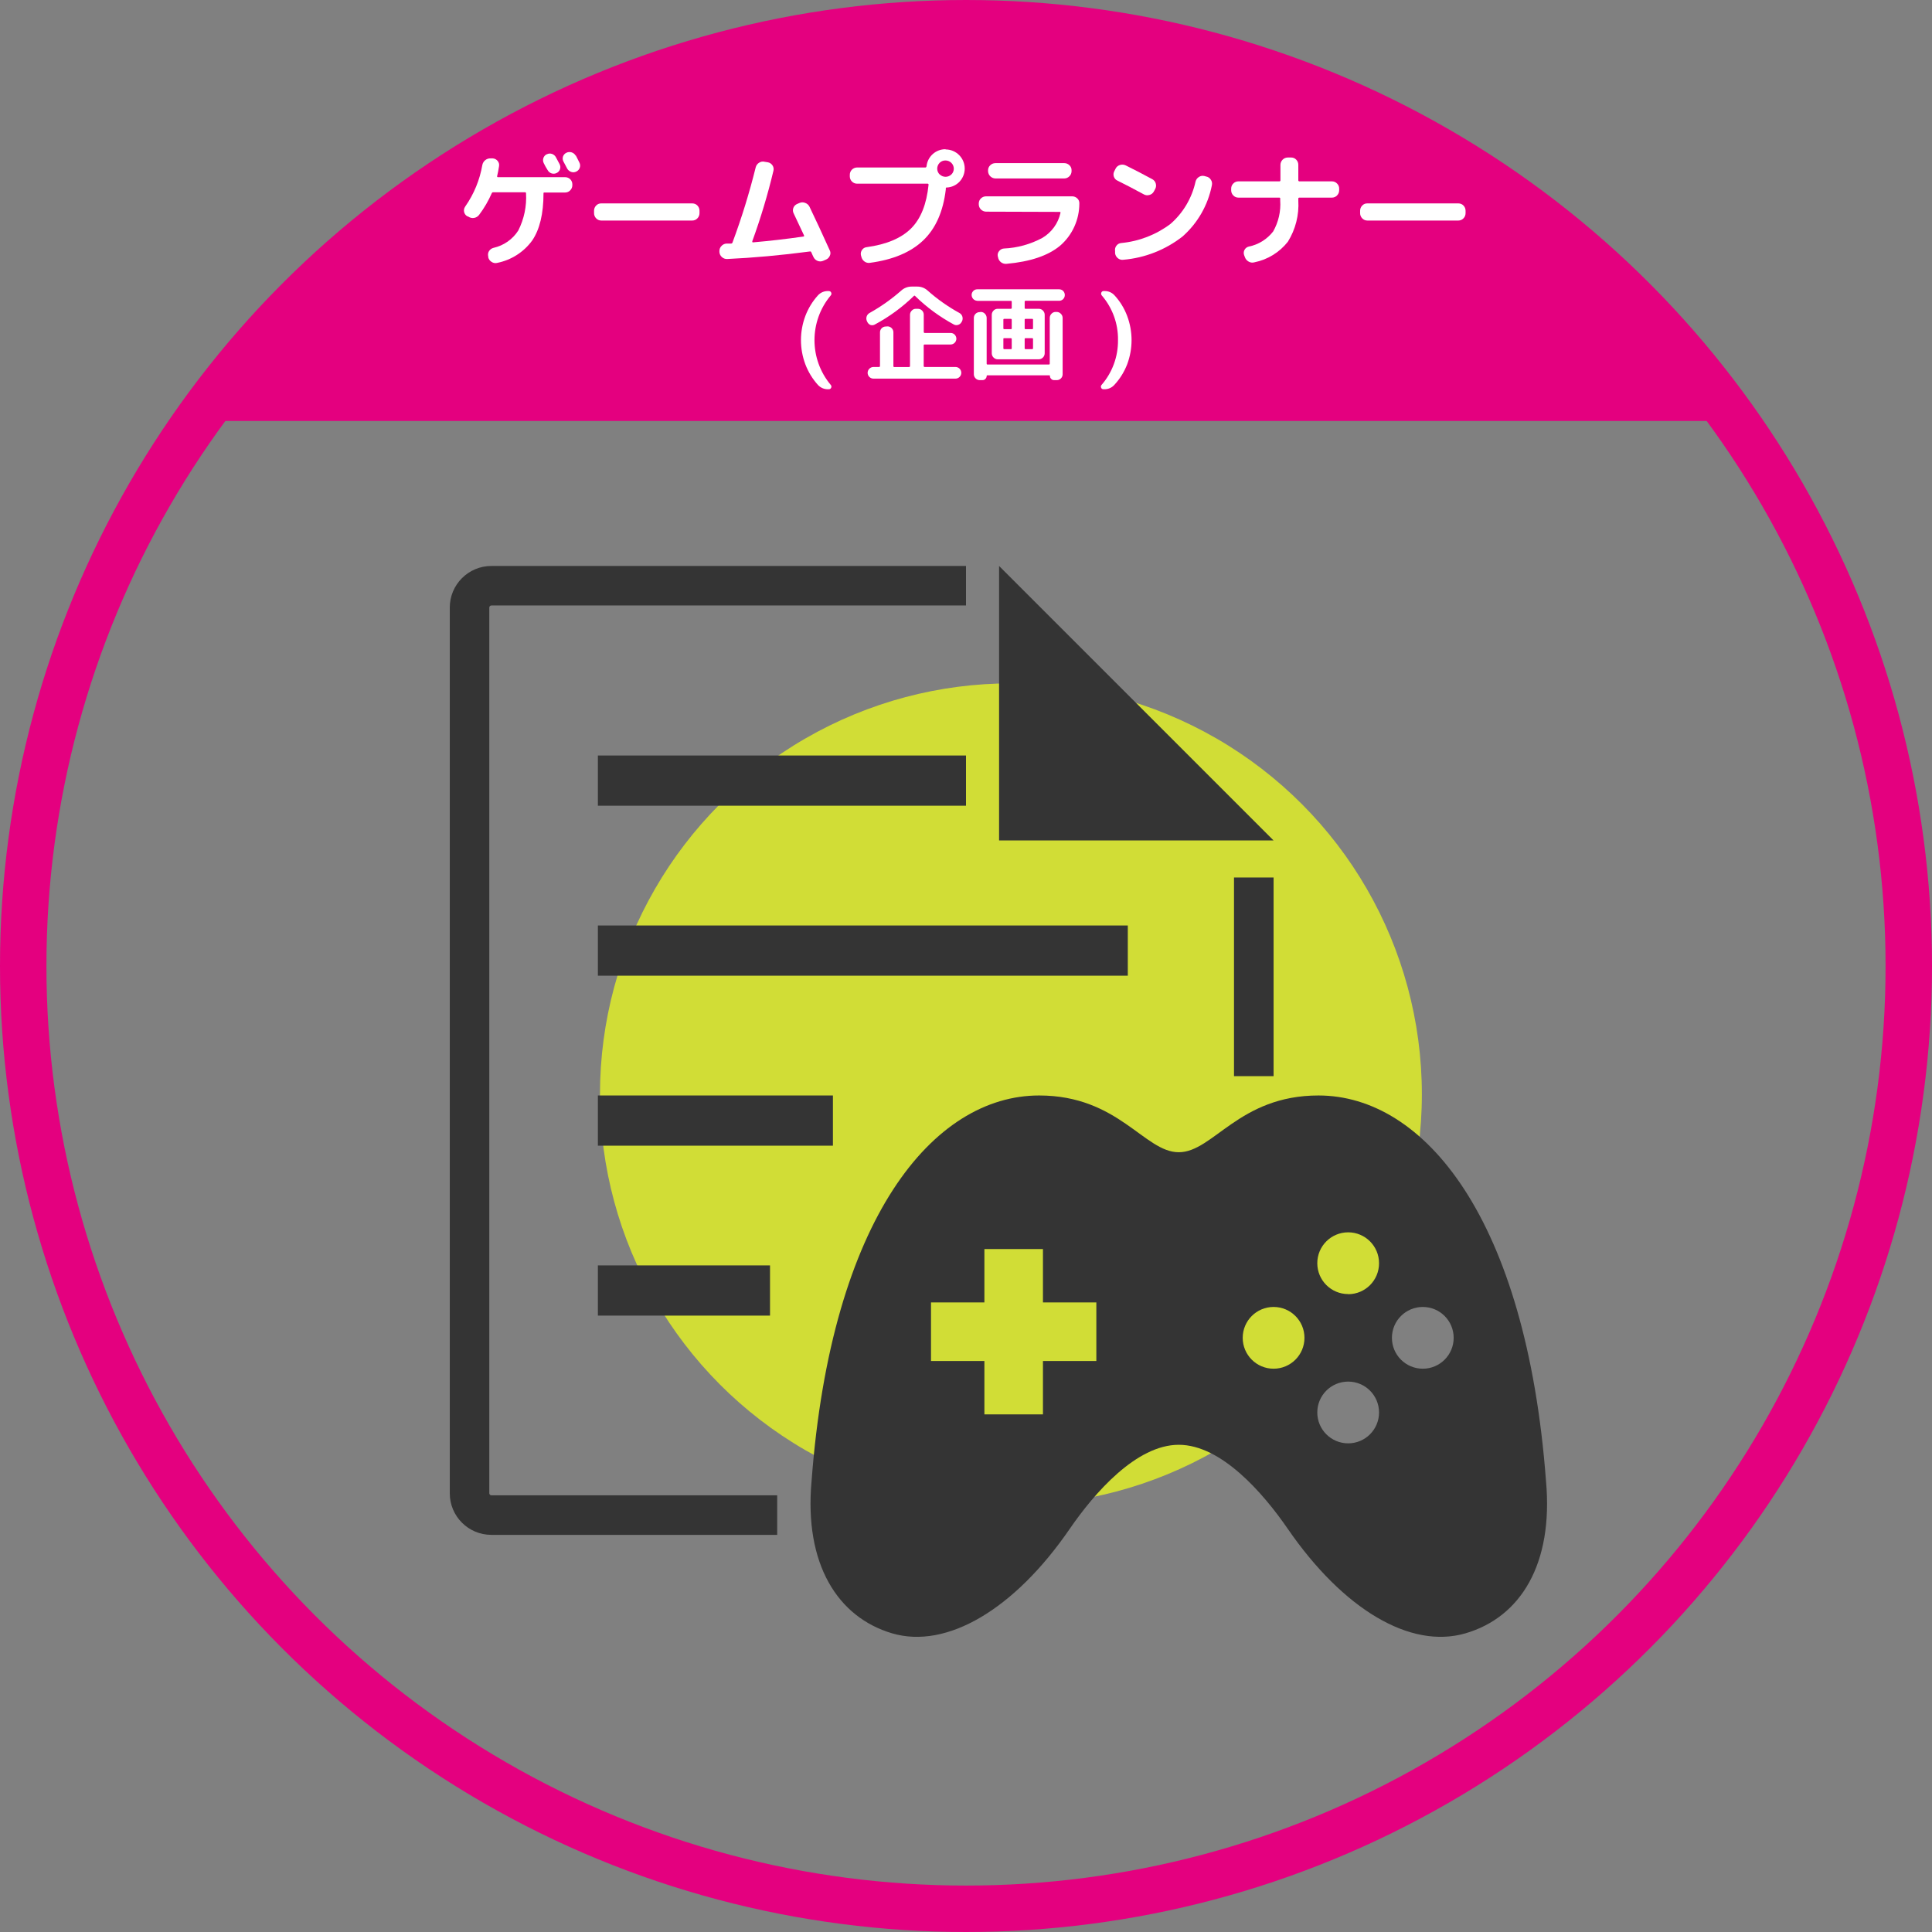<?xml version="1.0" encoding="UTF-8"?><svg id="_レイヤー_1" xmlns="http://www.w3.org/2000/svg" viewBox="0 0 332.9 332.9"><rect x="0" y="0" width="332.9" height="332.9" fill="#808080" stroke="none"/><defs><style>.cls-1{fill:#d1dd36;}.cls-1,.cls-2,.cls-3,.cls-4{stroke-width:0px;}.cls-2{fill:#e4007f;}.cls-5{fill:none;stroke:#e4007f;stroke-miterlimit:10;stroke-width:8px;}.cls-3{fill:#343434;}.cls-4{fill:#fff;}</style></defs><circle class="cls-1" cx="174.19" cy="188.56" r="70.81"/><path class="cls-3" d="M266.39,255.2c-3.4-45.32-21-66.44-39.21-66.44-13.71,0-18.13,9.78-24.07,9.78s-10.36-9.78-24.06-9.78c-18.22,0-35.82,21.12-39.21,66.44-1.3,14.34,4.52,23.48,13.89,26.24s21.05-4.1,30.59-18c4.25-6.18,11.47-14.49,18.79-14.49s14.54,8.31,18.79,14.49c9.55,13.87,21.12,20.76,30.6,18s15.18-11.9,13.89-26.24ZM188.91,234.51h-9.2v9.2h-10.09v-9.2h-9.2v-10.09h9.2v-9.2h10.09v9.2h9.2v10.09ZM219.45,235.84c-2.94,0-5.32-2.38-5.32-5.32s2.38-5.32,5.32-5.32,5.32,2.38,5.32,5.32-2.38,5.32-5.32,5.32h0,0ZM232.3,248.7c-2.94,0-5.32-2.38-5.32-5.32s2.38-5.32,5.32-5.32,5.32,2.38,5.32,5.32-2.38,5.32-5.32,5.32h0ZM232.3,222.98c-2.94,0-5.32-2.38-5.32-5.32s2.38-5.32,5.32-5.32,5.32,2.38,5.32,5.32c.01,2.94-2.36,5.33-5.3,5.34,0,0-.01,0-.02,0v-.02ZM245.16,235.84c-2.94,0-5.32-2.38-5.32-5.32s2.38-5.32,5.32-5.32,5.32,2.38,5.32,5.32-2.38,5.32-5.32,5.32h0Z"/><rect class="cls-3" x="212.63" y="151.2" width="6.82" height="34.23"/><path class="cls-3" d="M133.92,257.66h-49.25c-.19,0-.35-.16-.36-.35V104.69c0-.2.16-.36.36-.36h81.78v-6.81h-81.78c-3.96,0-7.17,3.21-7.17,7.17v152.62c0,3.96,3.21,7.16,7.17,7.16h49.25v-6.81Z"/><polygon class="cls-3" points="219.45 144.82 172.15 144.82 172.15 97.52 219.45 144.82"/><rect class="cls-3" x="103.02" y="130.18" width="63.43" height="8.65"/><rect class="cls-3" x="103.02" y="159.47" width="91.31" height="8.65"/><rect class="cls-3" x="103.02" y="188.76" width="40.5" height="8.65"/><rect class="cls-3" x="103.02" y="218.04" width="29.66" height="8.65"/><circle class="cls-5" cx="166.45" cy="166.45" r="162.45"/><path class="cls-2" d="M299,72.54C247.12-.67,145.72-17.97,72.5,33.91c-14.97,10.6-28.03,23.67-38.63,38.63h265.13Z"/><path class="cls-4" d="M80.47,37.24c-.54-.35-.69-1.07-.34-1.6.02-.03.03-.05.05-.08,1.49-2.13,2.49-4.57,2.93-7.13.13-.68.74-1.17,1.43-1.14h.37c.33.03.63.18.84.44.21.25.3.58.24.9-.09.6-.2,1.18-.33,1.72,0,.12,0,.18.16.18h11.57c.68,0,1.23.55,1.23,1.23h0v.15c0,.33-.13.65-.36.88-.22.24-.54.38-.87.38h-3.57c-.11,0-.17,0-.17.15,0,3.52-.66,6.22-1.94,8.11-1.44,1.99-3.59,3.37-6,3.86-.34.1-.71.04-1-.16-.29-.17-.5-.46-.58-.79v-.15c-.09-.31-.04-.65.13-.92.18-.28.45-.48.77-.56,1.77-.4,3.31-1.47,4.28-3,1-1.98,1.46-4.19,1.33-6.41,0-.12-.06-.17-.19-.17h-5.45c-.11-.01-.22.05-.26.15-.58,1.33-1.31,2.58-2.18,3.74-.21.28-.52.47-.86.53-.35.06-.71-.02-1-.22l-.23-.09ZM94.22,26.59c.27-.15.6-.17.89-.07.3.1.55.32.69.6.08.13.18.32.31.58l.31.58c.15.27.17.6.07.89-.1.29-.32.53-.6.65-.27.13-.58.15-.87.05-.29-.1-.53-.31-.67-.58l-.35-.58-.3-.58c-.29-.56-.08-1.25.48-1.54,0,0,0,0,0,0h.04ZM99.22,26.79l.32.63.3.6c.14.27.16.59.06.88-.1.29-.31.53-.59.66-.28.14-.6.17-.89.06-.3-.1-.55-.31-.7-.59-.13-.26-.34-.66-.63-1.19-.14-.26-.17-.56-.09-.84.09-.29.3-.54.58-.67.59-.3,1.31-.07,1.63.51v-.05Z"/><path class="cls-4" d="M103.59,38c-.33,0-.65-.14-.87-.38-.23-.23-.36-.55-.36-.88v-.44c0-.33.13-.65.36-.88.22-.24.54-.38.87-.37h15.71c.33,0,.65.13.87.37.23.23.36.55.36.88v.44c0,.33-.13.65-.36.88-.22.24-.54.38-.87.38h-15.71Z"/><path class="cls-4" d="M125.28,44.63c-.33.01-.66-.11-.9-.34-.25-.22-.4-.54-.42-.87v-.13c-.01-.34.11-.66.35-.9.22-.25.53-.4.86-.42.13-.01.27-.01.4,0,.13.01.27.01.4,0,.11,0,.21-.07.24-.17h0c1.58-4.24,2.91-8.56,4-12.95.08-.33.28-.62.57-.8.29-.2.66-.27,1-.17l.55.09c.32.06.6.26.78.53.18.27.24.6.16.92-.98,4.12-2.2,8.18-3.65,12.16,0,.12,0,.18.13.18,2.8-.24,5.69-.57,8.67-1,.13,0,.17-.1.11-.22-.79-1.7-1.38-2.95-1.76-3.74-.31-.57-.1-1.29.47-1.6.03-.02.07-.03.1-.05l.42-.18c.32-.14.68-.14,1,0,.31.11.57.34.72.64,1.09,2.26,2.25,4.77,3.5,7.54.15.29.15.64,0,.93-.13.3-.37.54-.68.66l-.46.2c-.32.14-.68.14-1,0-.31-.13-.56-.38-.69-.69-.06-.1-.11-.21-.15-.32-.09-.19-.16-.34-.2-.45s-.13-.18-.24-.15c-5,.66-9.76,1.09-14.28,1.3Z"/><path class="cls-4" d="M162.93,25.75c1.82,0,3.3,1.48,3.3,3.3,0,.84-.32,1.64-.9,2.26-.57.6-1.35.96-2.18,1-.12,0-.18,0-.18.16v.17c-.45,3.8-1.74,6.73-3.89,8.78s-5.21,3.34-9.2,3.87c-.34.05-.68-.04-.95-.25-.27-.2-.45-.5-.52-.83l-.07-.26c-.06-.31.01-.63.2-.89.18-.27.47-.44.79-.47,3.43-.47,5.98-1.55,7.67-3.24,1.68-1.69,2.66-4.19,3-7.52,0-.12-.06-.18-.16-.18h-12.16c-.33,0-.65-.13-.88-.37-.24-.23-.37-.55-.37-.88v-.29c0-.69.56-1.24,1.25-1.25h11.77c.1,0,.17-.07.2-.2.17-1.68,1.59-2.96,3.28-2.95v.04ZM161.93,30.06c.56.54,1.44.54,2,0,.27-.26.42-.62.42-1-.01-.8-.67-1.43-1.47-1.41-.37,0-.72.15-.98.41-.26.27-.41.63-.41,1,0,.38.15.74.42,1h.02Z"/><path class="cls-4" d="M169.9,36.47c-.69-.02-1.24-.57-1.25-1.26v-.15c0-.33.13-.65.37-.87.23-.23.55-.36.88-.36h14.85c.33,0,.65.13.88.36.24.22.37.54.35.87,0,2.79-1.2,5.45-3.31,7.27-2.06,1.72-5.14,2.76-9.25,3.13-.34.03-.68-.07-.95-.28-.27-.21-.45-.52-.5-.86l-.05-.18c-.06-.31.03-.64.24-.88.2-.26.5-.42.82-.44,2.31-.1,4.57-.73,6.61-1.82,1.6-.94,2.74-2.51,3.14-4.32,0-.12,0-.17-.14-.17l-12.69-.04ZM171.51,28.11h11.88c.33,0,.65.13.88.36.24.22.38.54.37.87v.15c0,.33-.13.65-.37.88-.23.24-.55.38-.88.38h-11.88c-.69-.02-1.24-.57-1.26-1.26v-.15c0-.33.14-.65.38-.87.23-.23.55-.36.88-.36Z"/><path class="cls-4" d="M192.54,31.12c-.3-.13-.52-.39-.62-.7-.1-.31-.07-.65.09-.93l.22-.44c.15-.3.42-.52.74-.62.33-.11.69-.08,1,.07,1.45.71,2.98,1.51,4.59,2.38.29.16.51.43.59.75.09.31.06.65-.1.94l-.24.44c-.16.29-.43.5-.75.58-.32.1-.66.07-.95-.09-1.73-.94-3.25-1.73-4.57-2.38ZM207.85,30.42c.33.06.62.26.79.55.19.27.25.62.18.94-.67,3.43-2.45,6.54-5.07,8.85-2.93,2.29-6.47,3.68-10.18,4-.33.05-.67-.04-.93-.25-.27-.21-.45-.51-.5-.85v-.4c-.06-.32.02-.65.22-.91.19-.27.49-.44.81-.47,3.09-.29,6.04-1.43,8.52-3.3,2.18-1.9,3.69-4.46,4.31-7.28.08-.33.28-.62.57-.8.28-.19.62-.25.95-.17l.33.09Z"/><path class="cls-4" d="M213.37,34.05c-.33,0-.65-.14-.87-.38-.23-.23-.36-.55-.36-.88v-.28c0-.33.12-.65.36-.88.22-.24.54-.38.87-.38h7.09c.11,0,.17-.07.17-.2v-2.66c.02-.69.57-1.24,1.26-1.25h.59c.33,0,.65.13.87.37.23.23.36.55.36.88v2.66c-.01.1.06.19.16.2.01,0,.03,0,.04,0h5.61c.33,0,.65.14.87.38.24.23.37.55.36.88v.28c0,.33-.13.65-.36.88-.22.24-.54.38-.87.38h-5.61c-.13,0-.2.05-.2.17v.33c.15,2.5-.48,4.98-1.8,7.1-1.44,1.83-3.49,3.09-5.77,3.55-.34.1-.7.05-1-.13-.3-.17-.53-.44-.64-.77l-.13-.35c-.11-.3-.08-.62.07-.9.15-.28.41-.48.72-.56,1.67-.33,3.16-1.26,4.21-2.6.92-1.62,1.35-3.48,1.22-5.34v-.33c.01-.08-.04-.16-.13-.17-.01,0-.03,0-.04,0h-7.05Z"/><path class="cls-4" d="M235.59,38c-.33,0-.65-.14-.87-.38-.23-.23-.36-.55-.36-.88v-.44c0-.33.13-.65.36-.88.22-.24.54-.38.87-.37h15.71c.33,0,.65.13.87.37.23.23.36.55.36.88v.44c0,.33-.13.65-.36.88-.22.24-.54.38-.87.38h-15.71Z"/><path class="cls-4" d="M142.69,67.07c-.66.02-1.3-.25-1.75-.74-.94-1.04-1.67-2.24-2.17-3.55-1.01-2.69-1.01-5.65,0-8.34.5-1.31,1.23-2.51,2.17-3.55.45-.49,1.09-.76,1.75-.74h.12c.18,0,.35.1.41.27.08.16.05.36-.08.49-3.73,4.46-3.73,10.95,0,15.41.12.13.16.32.08.48-.06.17-.23.28-.41.27h-.12Z"/><path class="cls-4" d="M149.44,55.46l-.06-.12c-.24-.52-.05-1.13.45-1.41,1.96-1.09,3.79-2.39,5.47-3.87.49-.44,1.12-.68,1.77-.68h1c.65,0,1.28.24,1.76.68,1.68,1.49,3.52,2.79,5.49,3.87.24.13.42.35.5.61.08.26.07.55-.05.8l-.07.12c-.12.24-.33.43-.59.51-.25.09-.53.07-.76-.06-2.44-1.32-4.69-2.97-6.67-4.91-.07-.08-.14-.08-.22,0-1.98,1.93-4.23,3.58-6.67,4.89-.23.15-.52.19-.79.11-.25-.1-.45-.29-.56-.54ZM152.93,56.24c.27,0,.52.11.71.3.19.19.3.45.3.72v5.82c-.01.08.04.15.12.16.01,0,.03,0,.04,0h2.54c.08,0,.15-.06.16-.14,0,0,0-.01,0-.02v-8.84c0-.27.11-.53.3-.72.18-.2.44-.32.71-.31h.36c.55,0,1,.45,1,1v3c0,.08.06.15.14.16,0,0,.01,0,.02,0h4.47c.26,0,.52.1.7.29.18.19.29.44.29.7,0,.55-.45,1-1,1h-4.47c-.1,0-.16.05-.16.14v3.57c0,.08.06.15.14.16,0,0,.01,0,.02,0h5.3c.27,0,.53.1.72.29.19.19.3.45.3.72,0,.55-.45,1-1,1h-14.14c-.55,0-1-.45-1-1,0-.27.11-.53.31-.72.19-.19.45-.29.72-.29h.95c.08,0,.14-.05.15-.13,0-.01,0-.02,0-.03v-5.81c0-.55.45-1,1-1l.3-.02Z"/><path class="cls-4" d="M168.39,51.83c-.55-.02-.98-.48-.97-1.03,0-.25.11-.48.28-.66.18-.19.43-.29.69-.29h14.11c.26,0,.52.1.7.29.37.39.37,1,0,1.39-.18.19-.44.3-.7.3h-5.79c-.1,0-.15.05-.15.16v1.08c0,.09.05.14.15.14h2.29c.27,0,.53.11.71.31.19.19.3.45.3.72v6.64c0,.27-.11.53-.3.72-.19.19-.44.31-.71.31h-7.1c-.27,0-.52-.12-.71-.31-.19-.19-.3-.45-.3-.72v-6.64c0-.27.11-.53.3-.72.18-.2.44-.31.71-.31h2.29c.07,0,.13-.05.14-.12,0,0,0-.01,0-.02v-1.07c0-.11-.05-.16-.14-.16h-5.8ZM169,53.75c.27,0,.53.11.71.31.19.19.3.45.3.72v7.88c0,.1.05.15.16.15h10.55c.11,0,.16-.05.16-.15v-7.88c0-.27.11-.53.3-.72.18-.2.44-.31.71-.31h.18c.27,0,.53.11.72.31.2.19.31.45.31.72v9.72c0,.55-.45,1-1,1h-.47c-.19,0-.37-.07-.5-.21-.14-.13-.22-.32-.22-.51,0-.08,0-.11-.11-.11h-10.68c-.05,0-.1.03-.11.09,0,0,0,.01,0,.02,0,.19-.08.38-.22.51-.13.14-.31.21-.5.21h-.47c-.27,0-.53-.11-.72-.3-.19-.19-.3-.44-.3-.71v-9.71c0-.55.45-1,1-1l.2-.03ZM174.33,56.56v-1.48c0-.07-.05-.13-.12-.14,0,0-.01,0-.02,0h-1.14c-.11,0-.16.05-.16.14v1.48c-.01.08.04.15.12.16.01,0,.03,0,.04,0h1.14c.09,0,.14-.05.14-.16ZM174.33,60.02v-1.61c0-.07-.05-.13-.12-.14,0,0-.01,0-.02,0h-1.14c-.11,0-.16,0-.16.14v1.59c-.01.08.04.15.12.16.01,0,.03,0,.04,0h1.14c.09.02.14-.04.14-.16v.02ZM176.56,55.08v1.48c0,.11.05.16.15.16h1.13c.08.01.15-.04.16-.12,0-.01,0-.03,0-.04v-1.48c0-.09-.05-.14-.16-.14h-1.13c-.1,0-.15.06-.15.14ZM176.56,58.41v1.59c-.01.08.04.15.12.16.01,0,.02,0,.03,0h1.13c.08.01.15-.04.16-.12,0-.01,0-.03,0-.04v-1.59c0-.09-.05-.14-.16-.14h-1.13c-.1,0-.15.05-.15.14Z"/><path class="cls-4" d="M192.64,58.61c.05-2.82-.95-5.56-2.79-7.7-.12-.13-.15-.33-.08-.49.06-.17.22-.28.4-.27h.13c.66-.02,1.3.25,1.74.74.95,1.03,1.69,2.24,2.18,3.55,1.01,2.69,1.01,5.65,0,8.34-.51,1.31-1.26,2.52-2.22,3.55-.44.49-1.08.76-1.74.74h-.13c-.18,0-.34-.1-.4-.27-.07-.16-.04-.35.08-.48,1.86-2.14,2.86-4.88,2.83-7.71Z"/></svg>